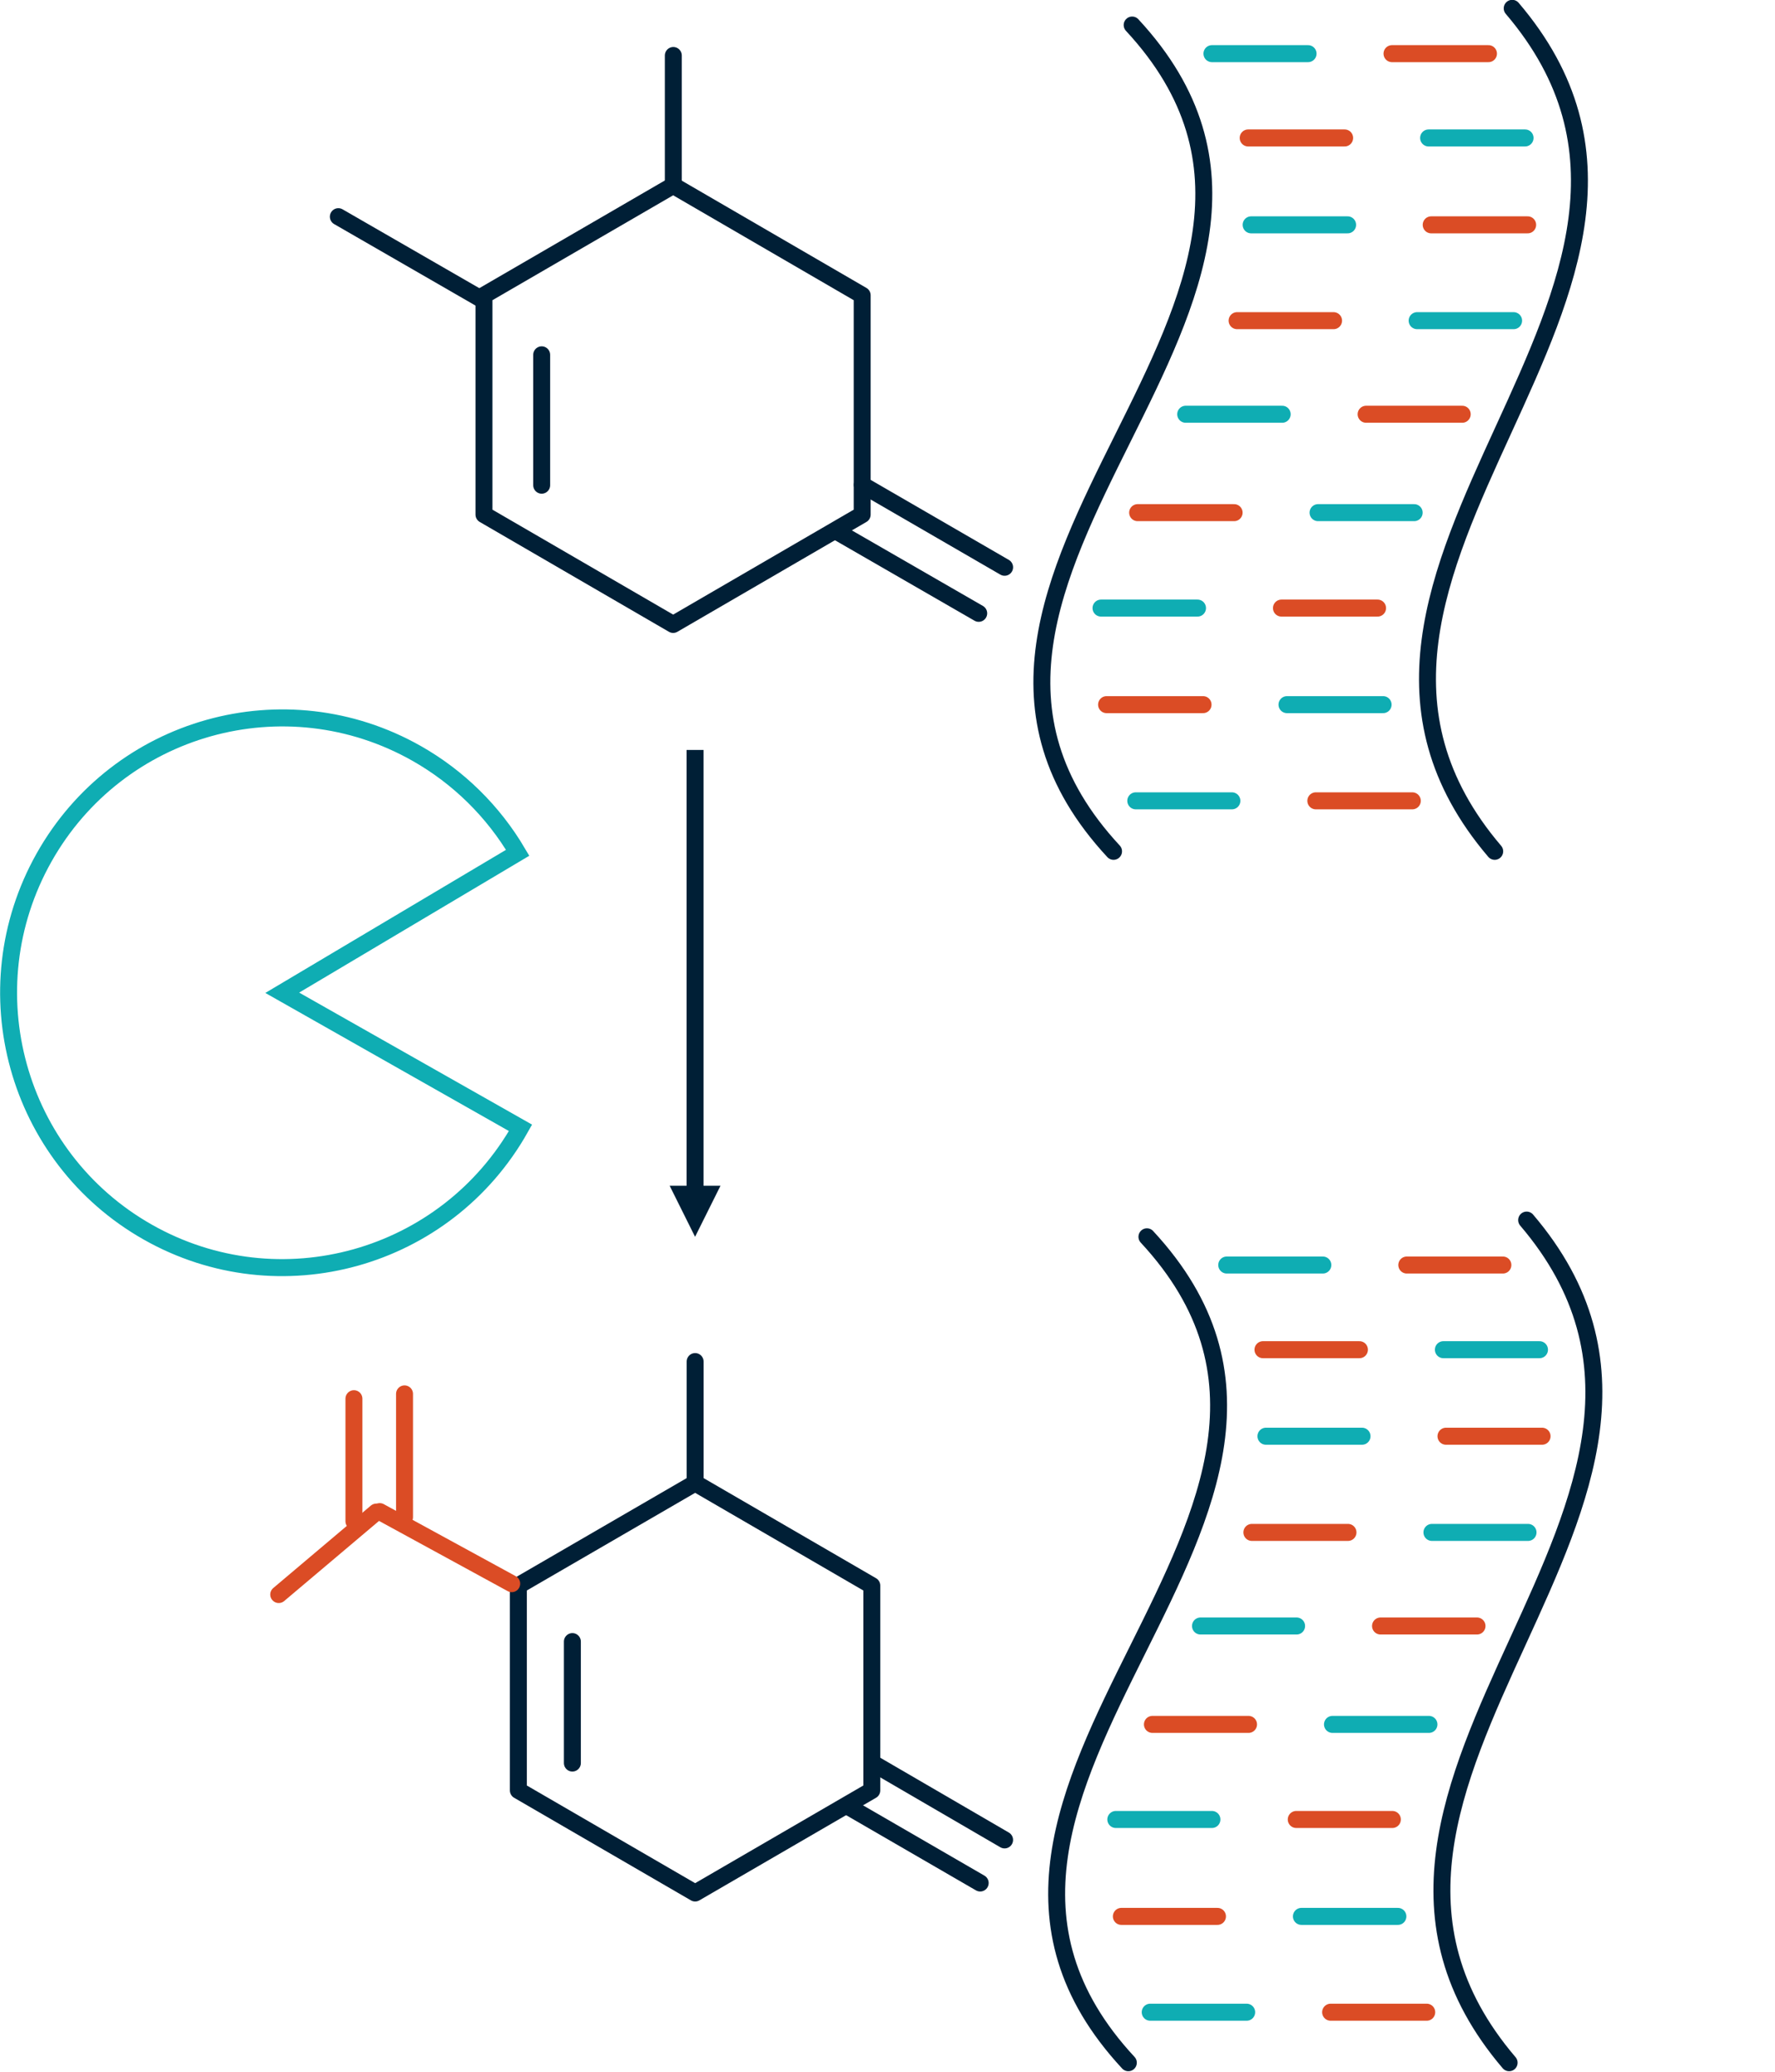 <svg xmlns="http://www.w3.org/2000/svg" xmlns:xlink="http://www.w3.org/1999/xlink" width="114" height="133" xml:space="preserve"><g transform="translate(-216 -4237)"><path d="M67.344 75.059 67.344 83.394" stroke="#001F36" stroke-width="1.088" stroke-linecap="round" stroke-linejoin="round" stroke-miterlimit="10" fill="none" fill-rule="evenodd" transform="matrix(1 0 0 1.004 183.446 4184.42)"></path><path d="M87.928 85.273 87.928 71.252 75.788 64.23 63.637 71.252 63.637 85.273 75.788 92.297Z" stroke="#001F36" stroke-width="1.088" stroke-linecap="round" stroke-linejoin="round" stroke-miterlimit="10" fill="none" fill-rule="evenodd" transform="matrix(1 0 0 1.004 183.446 4184.42)"></path><path d="M75.798 55.92 75.798 64.23" stroke="#001F36" stroke-width="1.088" stroke-linecap="round" stroke-linejoin="round" stroke-miterlimit="10" fill="none" fill-rule="evenodd" transform="matrix(1 0 0 1.004 183.446 4184.42)"></path><path d="M63.426 71.473 54.284 66.226" stroke="#001F36" stroke-width="1.088" stroke-linecap="round" stroke-linejoin="round" stroke-miterlimit="10" fill="none" fill-rule="evenodd" transform="matrix(1 0 0 1.004 183.446 4184.42)"></path><path d="M95.412 91.587 86.27 86.339" stroke="#001F36" stroke-width="1.088" stroke-linecap="round" stroke-linejoin="round" stroke-miterlimit="10" fill="none" fill-rule="evenodd" transform="matrix(1 0 0 1.004 183.446 4184.42)"></path><path d="M97.075 88.642 87.933 83.371" stroke="#001F36" stroke-width="1.088" stroke-linecap="round" stroke-linejoin="round" stroke-miterlimit="10" fill="none" fill-rule="evenodd" transform="matrix(1 0 0 1.004 183.446 4184.42)"></path><path d="M69.315 157.336 69.315 165.101" stroke="#001F36" stroke-width="1.088" stroke-linecap="round" stroke-linejoin="round" stroke-miterlimit="10" fill="none" fill-rule="evenodd" transform="matrix(1 0 0 1.004 183.446 4184.42)"></path><path d="M88.546 166.85 88.546 153.754 77.2 147.196 65.845 153.754 65.845 166.85 77.2 173.41Z" stroke="#001F36" stroke-width="1.088" stroke-linecap="round" stroke-linejoin="round" stroke-miterlimit="10" fill="none" fill-rule="evenodd" transform="matrix(1 0 0 1.004 183.446 4184.42)"></path><path d="M77.199 139.431 77.199 147.196" stroke="#001F36" stroke-width="1.088" stroke-linecap="round" stroke-linejoin="round" stroke-miterlimit="10" fill="none" fill-rule="evenodd" transform="matrix(1 0 0 1.004 183.446 4184.42)"></path><path d="M65.42 153.631 56.943 149.025" stroke="#DB4C25" stroke-width="1.088" stroke-linecap="round" stroke-linejoin="round" stroke-miterlimit="10" fill="none" fill-rule="evenodd" transform="matrix(1 0 0 1.004 183.446 4184.42)"></path><path d="M95.507 172.771 86.983 167.856" stroke="#001F36" stroke-width="1.088" stroke-linecap="round" stroke-linejoin="round" stroke-miterlimit="10" fill="none" fill-rule="evenodd" transform="matrix(1 0 0 1.004 183.446 4184.42)"></path><path d="M97.074 170.016 88.55 165.077" stroke="#001F36" stroke-width="1.088" stroke-linecap="round" stroke-linejoin="round" stroke-miterlimit="10" fill="none" fill-rule="evenodd" transform="matrix(1 0 0 1.004 183.446 4184.42)"></path><path d="M58.535 141.497 58.535 149.38" stroke="#DB4C25" stroke-width="1.088" stroke-linecap="round" stroke-linejoin="round" stroke-miterlimit="10" fill="none" fill-rule="evenodd" transform="matrix(1 0 0 1.004 183.446 4184.42)"></path><path d="M55.285 141.805 55.285 149.641" stroke="#DB4C25" stroke-width="1.088" stroke-linecap="round" stroke-linejoin="round" stroke-miterlimit="10" fill="none" fill-rule="evenodd" transform="matrix(1 0 0 1.004 183.446 4184.42)"></path><path d="M6.27 5.272 0.002 0.001" stroke="#DB4C25" stroke-width="1.088" stroke-linecap="round" stroke-linejoin="round" stroke-miterlimit="10" fill="none" fill-rule="evenodd" transform="matrix(-1 0 0 1.004 240.172 4334.07)"></path><path d="M77.739 100.323 77.739 128.732 76.651 128.732 76.651 100.323ZM78.828 128.188 77.195 131.453 75.563 128.188Z" fill="#001F36" transform="matrix(1 0 0 1.004 183.446 4184.42)"></path><path d="M105.267 53.972C121.672 71.586 87.663 89.192 104.072 106.805" stroke="#001F36" stroke-width="1.088" stroke-linecap="round" stroke-linejoin="round" stroke-miterlimit="10" fill="none" fill-rule="evenodd" transform="matrix(1 0 0 1.004 183.446 4184.42)"></path><path d="M129.676 52.904C145.067 70.873 113.161 88.836 128.552 106.805" stroke="#001F36" stroke-width="1.088" stroke-linecap="round" stroke-linejoin="round" stroke-miterlimit="10" fill="none" fill-rule="evenodd" transform="matrix(1 0 0 1.004 183.446 4184.42)"></path><path d="M110.391 55.801 116.565 55.801" stroke="#0FADB3" stroke-width="1.088" stroke-linecap="round" stroke-linejoin="round" stroke-miterlimit="10" fill="none" fill-rule="evenodd" transform="matrix(1 0 0 1.004 183.446 4184.42)"></path><path d="M112.718 61.191 118.915 61.191" stroke="#DB4C25" stroke-width="1.088" stroke-linecap="round" stroke-linejoin="round" stroke-miterlimit="10" fill="none" fill-rule="evenodd" transform="matrix(1 0 0 1.004 183.446 4184.42)"></path><path d="M112.908 66.747 119.105 66.747" stroke="#0FADB3" stroke-width="1.088" stroke-linecap="round" stroke-linejoin="round" stroke-miterlimit="10" fill="none" fill-rule="evenodd" transform="matrix(1 0 0 1.004 183.446 4184.42)"></path><path d="M112.006 72.874 118.203 72.874" stroke="#DB4C25" stroke-width="1.088" stroke-linecap="round" stroke-linejoin="round" stroke-miterlimit="10" fill="none" fill-rule="evenodd" transform="matrix(1 0 0 1.004 183.446 4184.42)"></path><path d="M108.705 78.858 114.903 78.858" stroke="#0FADB3" stroke-width="1.088" stroke-linecap="round" stroke-linejoin="round" stroke-miterlimit="10" fill="none" fill-rule="evenodd" transform="matrix(1 0 0 1.004 183.446 4184.42)"></path><path d="M105.618 85.15 111.816 85.15" stroke="#DB4C25" stroke-width="1.088" stroke-linecap="round" stroke-linejoin="round" stroke-miterlimit="10" fill="none" fill-rule="evenodd" transform="matrix(1 0 0 1.004 183.446 4184.42)"></path><path d="M103.267 91.252 109.465 91.252" stroke="#0FADB3" stroke-width="1.088" stroke-linecap="round" stroke-linejoin="round" stroke-miterlimit="10" fill="none" fill-rule="evenodd" transform="matrix(1 0 0 1.004 183.446 4184.42)"></path><path d="M103.624 97.426 109.821 97.426" stroke="#DB4C25" stroke-width="1.088" stroke-linecap="round" stroke-linejoin="round" stroke-miterlimit="10" fill="none" fill-rule="evenodd" transform="matrix(1 0 0 1.004 183.446 4184.42)"></path><path d="M105.499 103.576 111.673 103.576" stroke="#0FADB3" stroke-width="1.088" stroke-linecap="round" stroke-linejoin="round" stroke-miterlimit="10" fill="none" fill-rule="evenodd" transform="matrix(1 0 0 1.004 183.446 4184.42)"></path><path d="M121.955 55.801 128.152 55.801" stroke="#DB4C25" stroke-width="1.088" stroke-linecap="round" stroke-linejoin="round" stroke-miterlimit="10" fill="none" fill-rule="evenodd" transform="matrix(1 0 0 1.004 183.446 4184.42)"></path><path d="M124.306 61.191 130.503 61.191" stroke="#0FADB3" stroke-width="1.088" stroke-linecap="round" stroke-linejoin="round" stroke-miterlimit="10" fill="none" fill-rule="evenodd" transform="matrix(1 0 0 1.004 183.446 4184.42)"></path><path d="M124.472 66.747 130.669 66.747" stroke="#DB4C25" stroke-width="1.088" stroke-linecap="round" stroke-linejoin="round" stroke-miterlimit="10" fill="none" fill-rule="evenodd" transform="matrix(1 0 0 1.004 183.446 4184.42)"></path><path d="M123.569 72.874 129.767 72.874" stroke="#0FADB3" stroke-width="1.088" stroke-linecap="round" stroke-linejoin="round" stroke-miterlimit="10" fill="none" fill-rule="evenodd" transform="matrix(1 0 0 1.004 183.446 4184.42)"></path><path d="M120.293 78.858 126.466 78.858" stroke="#DB4C25" stroke-width="1.088" stroke-linecap="round" stroke-linejoin="round" stroke-miterlimit="10" fill="none" fill-rule="evenodd" transform="matrix(1 0 0 1.004 183.446 4184.42)"></path><path d="M117.206 85.15 123.38 85.15" stroke="#0FADB3" stroke-width="1.088" stroke-linecap="round" stroke-linejoin="round" stroke-miterlimit="10" fill="none" fill-rule="evenodd" transform="matrix(1 0 0 1.004 183.446 4184.42)"></path><path d="M114.855 91.252 121.029 91.252" stroke="#DB4C25" stroke-width="1.088" stroke-linecap="round" stroke-linejoin="round" stroke-miterlimit="10" fill="none" fill-rule="evenodd" transform="matrix(1 0 0 1.004 183.446 4184.42)"></path><path d="M115.211 97.426 121.385 97.426" stroke="#0FADB3" stroke-width="1.088" stroke-linecap="round" stroke-linejoin="round" stroke-miterlimit="10" fill="none" fill-rule="evenodd" transform="matrix(1 0 0 1.004 183.446 4184.42)"></path><path d="M117.063 103.576 123.261 103.576" stroke="#DB4C25" stroke-width="1.088" stroke-linecap="round" stroke-linejoin="round" stroke-miterlimit="10" fill="none" fill-rule="evenodd" transform="matrix(1 0 0 1.004 183.446 4184.42)"></path><path d="M106.216 131.453C122.622 149.058 88.613 166.657 105.022 184.262" stroke="#001F36" stroke-width="1.088" stroke-linecap="round" stroke-linejoin="round" stroke-miterlimit="10" fill="none" fill-rule="evenodd" transform="matrix(1 0 0 1.004 183.446 4184.42)"></path><path d="M130.603 130.384C145.993 148.346 114.087 166.3 129.478 184.262" stroke="#001F36" stroke-width="1.088" stroke-linecap="round" stroke-linejoin="round" stroke-miterlimit="10" fill="none" fill-rule="evenodd" transform="matrix(1 0 0 1.004 183.446 4184.42)"></path><path d="M111.341 133.257 117.514 133.257" stroke="#0FADB3" stroke-width="1.088" stroke-linecap="round" stroke-linejoin="round" stroke-miterlimit="10" fill="none" fill-rule="evenodd" transform="matrix(1 0 0 1.004 183.446 4184.42)"></path><path d="M113.668 138.671 119.865 138.671" stroke="#DB4C25" stroke-width="1.088" stroke-linecap="round" stroke-linejoin="round" stroke-miterlimit="10" fill="none" fill-rule="evenodd" transform="matrix(1 0 0 1.004 183.446 4184.42)"></path><path d="M113.858 144.204 120.031 144.204" stroke="#0FADB3" stroke-width="1.088" stroke-linecap="round" stroke-linejoin="round" stroke-miterlimit="10" fill="none" fill-rule="evenodd" transform="matrix(1 0 0 1.004 183.446 4184.42)"></path><path d="M112.955 150.354 119.129 150.354" stroke="#DB4C25" stroke-width="1.088" stroke-linecap="round" stroke-linejoin="round" stroke-miterlimit="10" fill="none" fill-rule="evenodd" transform="matrix(1 0 0 1.004 183.446 4184.42)"></path><path d="M109.655 156.338 115.829 156.338" stroke="#0FADB3" stroke-width="1.088" stroke-linecap="round" stroke-linejoin="round" stroke-miterlimit="10" fill="none" fill-rule="evenodd" transform="matrix(1 0 0 1.004 183.446 4184.42)"></path><path d="M106.568 162.63 112.742 162.63" stroke="#DB4C25" stroke-width="1.088" stroke-linecap="round" stroke-linejoin="round" stroke-miterlimit="10" fill="none" fill-rule="evenodd" transform="matrix(1 0 0 1.004 183.446 4184.42)"></path><path d="M104.217 168.709 110.391 168.709" stroke="#0FADB3" stroke-width="1.088" stroke-linecap="round" stroke-linejoin="round" stroke-miterlimit="10" fill="none" fill-rule="evenodd" transform="matrix(1 0 0 1.004 183.446 4184.42)"></path><path d="M104.573 174.906 110.747 174.906" stroke="#DB4C25" stroke-width="1.088" stroke-linecap="round" stroke-linejoin="round" stroke-miterlimit="10" fill="none" fill-rule="evenodd" transform="matrix(1 0 0 1.004 183.446 4184.42)"></path><path d="M106.426 181.033 112.623 181.033" stroke="#0FADB3" stroke-width="1.088" stroke-linecap="round" stroke-linejoin="round" stroke-miterlimit="10" fill="none" fill-rule="evenodd" transform="matrix(1 0 0 1.004 183.446 4184.42)"></path><path d="M122.905 133.257 129.078 133.257" stroke="#DB4C25" stroke-width="1.088" stroke-linecap="round" stroke-linejoin="round" stroke-miterlimit="10" fill="none" fill-rule="evenodd" transform="matrix(1 0 0 1.004 183.446 4184.42)"></path><path d="M125.255 138.671 131.429 138.671" stroke="#0FADB3" stroke-width="1.088" stroke-linecap="round" stroke-linejoin="round" stroke-miterlimit="10" fill="none" fill-rule="evenodd" transform="matrix(1 0 0 1.004 183.446 4184.42)"></path><path d="M125.422 144.204 131.595 144.204" stroke="#DB4C25" stroke-width="1.088" stroke-linecap="round" stroke-linejoin="round" stroke-miterlimit="10" fill="none" fill-rule="evenodd" transform="matrix(1 0 0 1.004 183.446 4184.42)"></path><path d="M124.519 150.354 130.693 150.354" stroke="#0FADB3" stroke-width="1.088" stroke-linecap="round" stroke-linejoin="round" stroke-miterlimit="10" fill="none" fill-rule="evenodd" transform="matrix(1 0 0 1.004 183.446 4184.42)"></path><path d="M121.219 156.338 127.416 156.338" stroke="#DB4C25" stroke-width="1.088" stroke-linecap="round" stroke-linejoin="round" stroke-miterlimit="10" fill="none" fill-rule="evenodd" transform="matrix(1 0 0 1.004 183.446 4184.42)"></path><path d="M118.132 162.63 124.329 162.63" stroke="#0FADB3" stroke-width="1.088" stroke-linecap="round" stroke-linejoin="round" stroke-miterlimit="10" fill="none" fill-rule="evenodd" transform="matrix(1 0 0 1.004 183.446 4184.42)"></path><path d="M115.805 168.709 121.979 168.709" stroke="#DB4C25" stroke-width="1.088" stroke-linecap="round" stroke-linejoin="round" stroke-miterlimit="10" fill="none" fill-rule="evenodd" transform="matrix(1 0 0 1.004 183.446 4184.42)"></path><path d="M116.137 174.906 122.335 174.906" stroke="#0FADB3" stroke-width="1.088" stroke-linecap="round" stroke-linejoin="round" stroke-miterlimit="10" fill="none" fill-rule="evenodd" transform="matrix(1 0 0 1.004 183.446 4184.42)"></path><path d="M118.013 181.033 124.187 181.033" stroke="#DB4C25" stroke-width="1.088" stroke-linecap="round" stroke-linejoin="round" stroke-miterlimit="10" fill="none" fill-rule="evenodd" transform="matrix(1 0 0 1.004 183.446 4184.42)"></path><path d="M65.984 124.485C61.214 132.937 50.496 135.922 42.044 131.152 33.593 126.383 30.608 115.665 35.377 107.213 40.147 98.762 50.865 95.777 59.316 100.546 61.997 102.059 64.233 104.249 65.801 106.898L50.681 115.849Z" stroke="#0FADB3" stroke-width="1.088" stroke-miterlimit="8" fill="none" fill-rule="evenodd" transform="matrix(1 0 0 1.004 183.446 4184.42)"></path></g></svg>